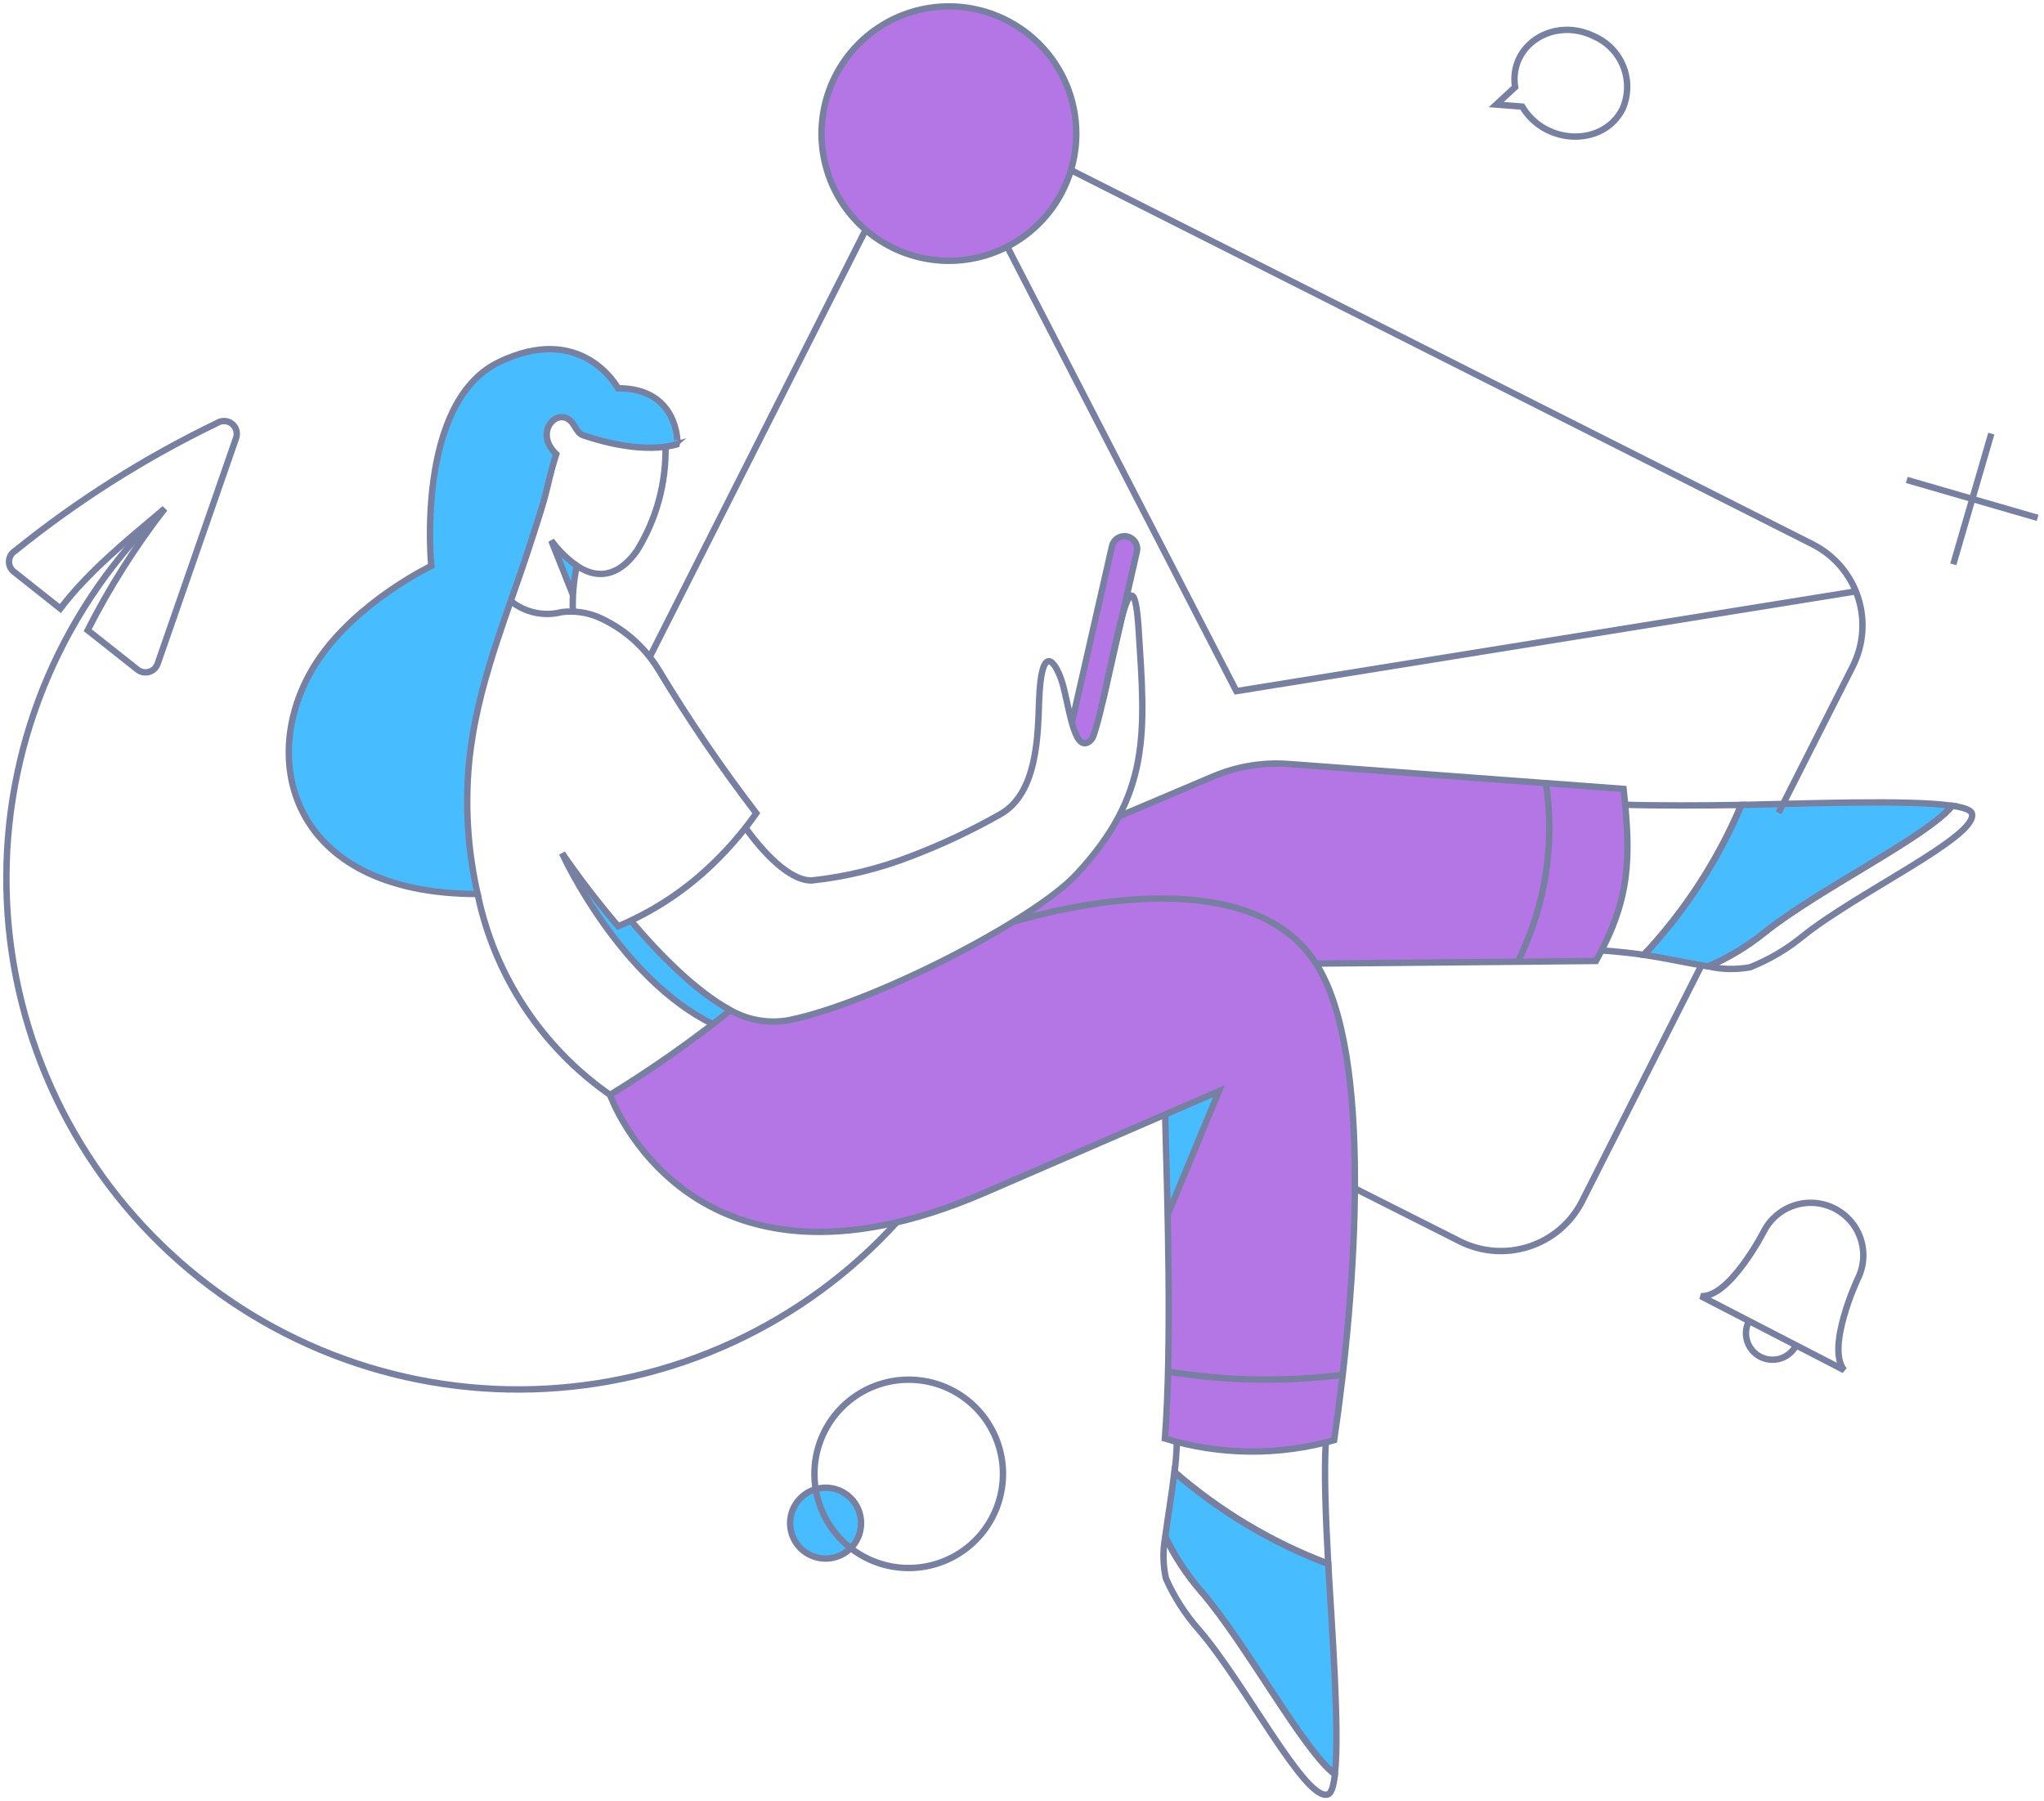             <svg
              width="320"
              height="282"
              viewBox="0 0 320 282"
              fill="none"
              xmlns="http://www.w3.org/2000/svg"
              className="mx-auto my-8 w-[90%] sm:w-auto"
            >
              <path
                d="M254.182 123.52L203.127 119.709C198.183 119.334 193.219 120.151 188.656 122.091L175.076 127.872C173.249 131.184 171.005 134.248 168.397 136.989C161.845 143.977 136.719 156.969 123.457 159.701C120.332 160.256 117.111 159.694 114.361 158.113C108.352 162.928 102.056 167.373 95.507 171.426C95.507 171.426 107.911 206.717 154.095 186.768L190.829 170.854L182.782 190.136C183.005 201.158 183.069 215.611 182.337 225.245C190.961 227.868 200.16 227.956 208.832 225.497C212.297 201.991 214.937 164.889 205.968 150.88L249.86 150.467C255.391 140.518 254.904 134.861 254.182 123.52Z"
                fill="#B476E5"
              ></path>
              <path
                d="M172.633 109.862L177.977 86.388C178.096 85.874 178.003 85.334 177.724 84.888C177.443 84.441 176.996 84.124 176.482 84.005C175.968 83.888 175.427 83.978 174.98 84.258C174.532 84.539 174.215 84.984 174.097 85.498L167.799 113.166"
                fill="#B476E5"
              ></path>
              <path
                d="M172.633 109.862L177.977 86.388C178.096 85.874 178.003 85.334 177.724 84.888C177.443 84.441 176.996 84.124 176.482 84.005C175.968 83.888 175.427 83.978 174.98 84.258C174.532 84.539 174.215 84.984 174.097 85.498L167.799 113.166C168.591 116.084 170.719 119.996 172.633 109.862Z"
                fill="#B476E5"
              ></path>
              <path
                d="M168.499 20.917C168.499 24.856 167.329 28.707 165.138 31.982C162.946 35.257 159.832 37.81 156.189 39.318C152.545 40.825 148.535 41.22 144.667 40.451C140.799 39.683 137.245 37.786 134.457 35C131.668 32.215 129.768 28.666 128.999 24.802C128.23 20.939 128.625 16.934 130.134 13.295C131.643 9.656 134.199 6.545 137.478 4.357C140.758 2.168 144.613 1 148.557 1C153.845 1.003 158.916 3.103 162.655 6.837C166.393 10.571 168.495 15.636 168.499 20.917Z"
                fill="#B476E5"
              ></path>
              <path
                d="M272.632 126.031C268.973 134.696 263.804 142.644 257.366 149.506C260.896 150.046 264.427 150.843 267.448 151.316C270.595 149.945 273.546 148.163 276.223 146.015C284.593 139.281 301.834 130.926 305.61 126.161C298.772 125.173 282.043 125.84 272.632 126.031Z"
                fill="#47BDFF"
              ></path>
              <path
                d="M207.937 244.834C199.124 241.511 190.97 236.649 183.861 230.475C183.447 234.002 182.811 237.56 182.43 240.609C183.921 243.702 185.814 246.586 188.059 249.186C195.089 257.254 204.09 274.154 208.983 277.775C209.75 270.914 208.479 254.237 207.937 244.834Z"
                fill="#47BDFF"
              ></path>
              <path
                d="M98.751 144.136C98.115 144.454 97.448 144.739 96.78 145.025C93.66 141.364 90.729 137.548 87.998 133.59C88.284 134.259 97.062 153.221 111.629 160.368C112.583 159.606 113.505 158.875 114.364 158.144C108.922 155.19 103.268 149.472 98.751 144.136Z"
                fill="#47BDFF"
              ></path>
              <path
                d="M182.398 174.472C182.398 174.472 182.684 181.174 182.843 190.1L190.826 170.851L182.398 174.472Z"
                fill="#47BDFF"
              ></path>
              <path
                d="M96.748 60.785C96.748 60.785 91.179 50.364 78.079 56.719C64.978 63.074 67.519 88.611 67.519 88.611C67.519 88.611 55.877 94.17 49.675 103.541C40.07 118.058 44.906 139.976 74.774 139.976C73.35 133.718 72.857 127.286 73.311 120.885C74.106 109.608 78.209 99.284 81.835 88.707C86.458 75.032 85.466 76.126 87.083 71.109C83.233 67.456 87.814 63.072 89.881 66.628C90.757 68.066 90.966 68.123 91.666 68.342C95.456 69.527 102.332 70.849 106.062 69.616C106.067 69.519 106.385 60.785 96.748 60.785Z"
                fill="#47BDFF"
              ></path>
              <path
                d="M89.687 93.121L86.284 84.608C87.419 86.128 88.757 87.485 90.26 88.643C89.98 90.123 89.789 91.618 89.687 93.121Z"
                fill="#47BDFF"
              ></path>
              <path
                d="M134.69 237.37C134.911 238.445 134.807 239.56 134.392 240.575C133.978 241.59 133.271 242.459 132.362 243.074C131.452 243.688 130.381 244.019 129.283 244.025C128.185 244.03 127.11 243.711 126.194 243.108C125.278 242.504 124.562 241.641 124.136 240.632C123.71 239.62 123.594 238.507 123.802 237.43C124.01 236.353 124.534 235.362 125.305 234.583C126.077 233.804 127.063 233.27 128.139 233.05C128.853 232.899 129.59 232.893 130.307 233.03C131.025 233.167 131.708 233.443 132.317 233.846C132.926 234.247 133.45 234.765 133.857 235.37C134.264 235.976 134.548 236.654 134.69 237.37Z"
                fill="#47BDFF"
              ></path>
              <path
                d="M168.499 20.917C168.499 24.856 167.329 28.707 165.137 31.982C162.946 35.257 159.832 37.81 156.188 39.318C152.545 40.825 148.535 41.22 144.667 40.451C140.799 39.683 137.245 37.786 134.457 35C131.668 32.215 129.768 28.666 128.999 24.802C128.229 20.939 128.624 16.934 130.134 13.295C131.643 9.656 134.199 6.545 137.478 4.357C140.758 2.168 144.613 1 148.557 1C153.845 1.003 158.915 3.103 162.655 6.837C166.393 10.571 168.495 15.636 168.499 20.917Z"
                stroke="#7780A1"
                strokeWidth="0.75"
              ></path>
              <path
                d="M212.103 186.067L228.546 194.357C231.921 196.054 235.833 196.345 239.421 195.167C243.012 193.988 245.987 191.435 247.694 188.068L266.522 150.839"
                stroke="#7780A1"
                strokeWidth="0.75"
                strokeLinecap="round"
                strokeLinejoin="round"
              ></path>
              <path
                d="M278.449 127.269L290.058 104.335C291.757 100.964 292.048 97.058 290.868 93.473C289.688 89.888 287.132 86.917 283.76 85.212L167.571 26.584M101.709 102.88L135.419 36.188"
                stroke="#7780A1"
                strokeWidth="0.75"
                strokeLinecap="round"
                strokeLinejoin="round"
              ></path>
              <path
                d="M290.599 92.582L193.561 108.211L157.692 38.637"
                stroke="#7780A1"
                strokeWidth="0.75"
                strokeLinecap="round"
                strokeLinejoin="round"
              ></path>
              <path
                d="M140.392 191.371C133.153 199.321 124.384 205.732 114.61 210.223C104.836 214.715 94.257 217.194 83.502 217.514C72.748 217.833 62.039 215.986 52.015 212.082C41.991 208.178 32.857 202.298 25.158 194.793C17.458 187.287 11.351 178.31 7.201 168.396C3.051 158.482 0.942 147.834 1.001 137.089C1.06 126.343 3.285 115.72 7.544 105.852C11.803 95.984 18.008 87.073 25.79 79.652"
                stroke="#7780A1"
                strokeWidth="0.75"
                strokeLinecap="round"
                strokeLinejoin="round"
              ></path>
              <path
                d="M89.687 95.757C89.597 93.35 89.802 90.94 90.296 88.582C94.173 91.171 97.377 89.561 99.729 86.211C102.745 81.335 104.294 75.695 104.19 69.964"
                stroke="#7780A1"
                strokeWidth="0.75"
                strokeLinecap="round"
                strokeLinejoin="round"
              ></path>
              <path
                d="M87.998 133.591C90.728 137.549 93.658 141.365 96.776 145.026C101.788 142.928 106.405 139.991 110.429 136.343C113.409 133.64 116.083 130.619 118.403 127.333C112.915 120.166 107.83 112.7 103.17 104.97C100.901 101.2 97.495 98.245 93.44 96.527C91.701 95.852 89.823 95.612 87.969 95.829C86.593 96.189 85.151 96.221 83.76 95.922C82.37 95.623 81.069 95.001 79.963 94.106"
                stroke="#7780A1"
                strokeWidth="0.75"
                strokeLinecap="round"
                strokeLinejoin="round"
              ></path>
              <path
                d="M254.436 125.998C258.762 126.157 267.349 126.125 272.597 126.03C268.948 134.692 263.79 142.64 257.364 149.504C255.742 149.25 252.307 148.901 250.749 148.806"
                stroke="#7780A1"
                strokeWidth="0.75"
                strokeLinecap="round"
                strokeLinejoin="round"
              ></path>
              <path
                d="M305.608 126.157C307.421 126.411 308.586 126.826 308.725 127.396C309.606 131.004 290.701 139.768 282.2 146.614C279.728 148.63 276.963 150.259 273.998 151.442C271.835 151.839 269.616 151.797 267.47 151.315C270.622 149.948 273.576 148.166 276.255 146.014C284.601 139.293 301.825 130.954 305.608 126.157Z"
                stroke="#7780A1"
                strokeWidth="0.75"
                strokeLinecap="round"
                strokeLinejoin="round"
              ></path>
              <path
                d="M272.632 126.03C282.047 125.839 298.776 125.172 305.609 126.157C301.824 130.922 284.593 139.284 276.221 146.01C273.545 148.162 270.593 149.946 267.443 151.315C264.422 150.839 260.891 150.044 257.361 149.504C263.801 142.643 268.971 134.695 272.632 126.03Z"
                stroke="#7780A1"
                strokeWidth="0.75"
                strokeLinecap="round"
                strokeLinejoin="round"
              ></path>
              <path
                d="M207.555 225.869C207.269 230.634 207.555 237.654 207.937 244.865C199.135 241.535 190.995 236.673 183.892 230.507C184.083 228.887 184.21 227.267 184.242 225.742"
                stroke="#7780A1"
                strokeWidth="0.75"
                strokeLinecap="round"
                strokeLinejoin="round"
              ></path>
              <path
                d="M208.986 277.775C208.795 279.614 208.449 280.768 207.873 280.952C204.326 282.08 194.828 263.389 187.677 255.158C185.558 252.759 183.82 250.049 182.524 247.122C182.059 244.977 182.026 242.76 182.429 240.602C183.915 243.698 185.809 246.582 188.058 249.178C195.089 257.282 204.088 274.154 208.986 277.775Z"
                stroke="#7780A1"
                strokeWidth="0.75"
                strokeLinecap="round"
                strokeLinejoin="round"
              ></path>
              <path
                d="M207.936 244.833C208.477 254.236 209.749 270.914 208.986 277.769C204.088 274.148 195.066 257.267 188.062 249.18C185.814 246.582 183.92 243.698 182.432 240.604C182.814 237.554 183.45 233.995 183.864 230.469C190.971 236.645 199.123 241.508 207.936 244.833Z"
                stroke="#7780A1"
                strokeWidth="0.75"
                strokeLinecap="round"
                strokeLinejoin="round"
              ></path>
              <path
                d="M111.632 160.368C97.065 153.221 88.287 134.257 87.998 133.59"
                stroke="#7780A1"
                strokeWidth="0.75"
                strokeLinecap="round"
                strokeLinejoin="round"
              ></path>
              <path
                d="M98.751 144.136C103.271 149.472 108.932 155.217 114.368 158.179C117.125 159.741 120.343 160.291 123.464 159.736C136.738 157.061 161.852 144.012 168.403 137.024C180.268 124.368 179.294 114.726 178.263 98.619C177.844 92.076 177.021 92.233 176.037 95.276C174.572 99.816 172.724 110.824 171.202 115.161C171.06 115.597 170.767 115.969 170.375 116.209C169.204 116.878 168.465 115.415 167.864 113.35C167.227 111.158 166.771 108.239 166.179 106.495C165.139 103.421 163.018 100.619 162.68 109.64C162.483 114.945 162.469 124.082 156.701 127.429C152.212 129.984 147.533 132.193 142.707 134.036C137.715 135.989 132.485 137.271 127.155 137.848C124.26 138.002 120.38 134.703 116.691 129.589"
                stroke="#7780A1"
                strokeWidth="0.75"
                strokeLinecap="round"
                strokeLinejoin="round"
              ></path>
              <path
                d="M172.633 109.861L177.976 86.387C178.095 85.873 178.003 85.333 177.724 84.886C177.442 84.44 176.996 84.123 176.482 84.004C175.968 83.887 175.427 83.978 174.98 84.258C174.531 84.538 174.215 84.984 174.096 85.497L167.799 113.165"
                stroke="#7780A1"
                strokeWidth="0.75"
                strokeLinecap="round"
                strokeLinejoin="round"
              ></path>
              <path
                d="M182.407 174.502C187.369 172.374 190.834 170.851 190.834 170.851L182.843 190.1"
                stroke="#7780A1"
                strokeWidth="0.75"
                strokeLinecap="round"
                strokeLinejoin="round"
              ></path>
              <path
                d="M114.367 158.176C108.359 162.976 102.061 167.401 95.507 171.426C84.822 163.977 77.401 152.721 74.774 139.975"
                stroke="#7780A1"
                strokeWidth="0.75"
                strokeLinecap="round"
                strokeLinejoin="round"
              ></path>
              <path
                d="M175.051 127.872L189.967 121.551C193.661 119.992 197.672 119.328 201.671 119.613L254.182 123.52C255.364 134.496 255.223 140.809 249.857 150.457L206.028 150.87"
                stroke="#7780A1"
                strokeWidth="0.75"
                strokeLinecap="round"
                strokeLinejoin="round"
              ></path>
              <path
                d="M96.748 60.784C96.748 60.784 91.179 50.363 78.078 56.718C64.978 63.073 67.519 88.61 67.519 88.61C67.519 88.61 55.877 94.169 49.675 103.54C40.07 118.057 44.906 139.975 74.774 139.975C73.35 133.718 72.857 127.285 73.311 120.884C74.106 109.607 78.209 99.283 81.835 88.706C82.662 86.26 84.633 80.288 85.301 77.808C85.906 75.491 86.192 73.87 87.082 71.108C83.232 67.455 87.814 63.071 89.881 66.627C90.794 68.132 90.971 68.045 91.97 68.374C94.444 69.187 101.11 71.031 106.07 69.544C106.066 69.549 106.385 60.784 96.748 60.784Z"
                stroke="#7780A1"
                strokeWidth="0.75"
                strokeLinecap="round"
                strokeLinejoin="round"
              ></path>
              <path
                d="M33.964 66.246C22.689 71.678 12.08 78.394 2.35 86.26C2.076 86.43 1.847 86.664 1.684 86.942C1.521 87.219 1.427 87.532 1.411 87.854C1.396 88.176 1.459 88.497 1.594 88.789C1.73 89.081 1.935 89.336 2.191 89.532L9.442 95.281C13.836 89.525 19.794 84.66 25.78 79.634C21.172 85.587 17.137 91.961 13.727 98.67L21.53 104.843C21.781 105.042 22.078 105.178 22.393 105.24C22.709 105.301 23.034 105.286 23.343 105.196C23.651 105.106 23.934 104.943 24.166 104.721C24.398 104.499 24.574 104.225 24.678 103.921L36.953 68.607C37.096 68.211 37.112 67.78 36.996 67.375C36.881 66.97 36.641 66.611 36.31 66.35C35.979 66.089 35.575 65.939 35.154 65.92C34.733 65.901 34.316 66.015 33.964 66.246Z"
                stroke="#7780A1"
                strokeWidth="0.75"
                strokeLinecap="round"
                strokeLinejoin="round"
              ></path>
              <path
                d="M249.602 5.703C243.273 2.556 236.181 7.04 237.199 13.644L234.241 16.374L238.312 16.692C241.906 22.759 251.034 23.015 254.023 17.041C254.937 14.951 254.984 12.585 254.156 10.46C253.327 8.336 251.69 6.625 249.602 5.703Z"
                stroke="#7780A1"
                strokeWidth="0.75"
                strokeLinecap="round"
                strokeLinejoin="round"
              ></path>
              <path
                d="M287.259 189.242C286.298 188.746 285.248 188.443 284.172 188.351C283.094 188.259 282.008 188.38 280.977 188.707C279.947 189.035 278.99 189.562 278.164 190.259C277.337 190.956 276.656 191.809 276.159 192.768C276.159 192.768 270.784 203.252 266.268 202.933L288.722 214.527C285.828 211.033 290.789 200.33 290.789 200.33C291.286 199.37 291.591 198.322 291.681 197.245C291.773 196.169 291.653 195.085 291.325 194.056C290.997 193.026 290.469 192.071 289.771 191.245C289.073 190.419 288.22 189.739 287.259 189.242Z"
                stroke="#7780A1"
                strokeWidth="0.75"
                strokeLinecap="round"
                strokeLinejoin="round"
              ></path>
              <path
                d="M281.184 210.653C280.679 211.631 279.803 212.366 278.754 212.701C277.704 213.033 276.566 212.936 275.587 212.432C274.608 211.927 273.871 211.052 273.536 210.004C273.203 208.956 273.3 207.819 273.806 206.841"
                stroke="#7780A1"
                strokeWidth="0.75"
                strokeLinecap="round"
                strokeLinejoin="round"
              ></path>
              <path
                d="M311.749 67.898L305.801 88.355"
                stroke="#7780A1"
                strokeWidth="0.75"
                strokeLinecap="round"
                strokeLinejoin="round"
              ></path>
              <path
                d="M319 81.082L298.518 75.142"
                stroke="#7780A1"
                strokeWidth="0.75"
                strokeLinecap="round"
                strokeLinejoin="round"
              ></path>
              <path
                d="M182.875 214.75C191.909 216.235 201.112 216.403 210.195 215.252"
                stroke="#7780A1"
                strokeWidth="0.75"
                strokeLinecap="round"
                strokeLinejoin="round"
              ></path>
              <path
                d="M242.033 122.694C243.466 132.224 241.922 141.963 237.612 150.584"
                stroke="#7780A1"
                strokeWidth="0.75"
                strokeLinecap="round"
                strokeLinejoin="round"
              ></path>
              <path
                d="M134.691 237.37C134.911 238.445 134.807 239.56 134.392 240.575C133.978 241.59 133.271 242.459 132.362 243.074C131.452 243.688 130.381 244.019 129.283 244.025C128.185 244.03 127.111 243.711 126.194 243.108C125.278 242.504 124.562 241.641 124.136 240.632C123.71 239.62 123.595 238.507 123.803 237.43C124.011 236.353 124.534 235.362 125.306 234.583C126.078 233.804 127.064 233.27 128.139 233.05C128.853 232.899 129.591 232.893 130.308 233.03C131.025 233.167 131.708 233.443 132.317 233.846C132.926 234.247 133.45 234.765 133.857 235.37C134.265 235.976 134.548 236.654 134.691 237.37Z"
                stroke="#7780A1"
                strokeWidth="0.75"
                strokeLinecap="round"
                strokeLinejoin="round"
              ></path>
              <path
                d="M132.178 219.993C134.31 218.002 136.986 216.686 139.867 216.215C142.748 215.742 145.704 216.133 148.362 217.338C151.02 218.544 153.261 220.51 154.8 222.988C156.34 225.464 157.11 228.342 157.012 231.257C156.914 234.171 155.953 236.989 154.251 239.358C152.548 241.727 150.181 243.538 147.448 244.563C144.715 245.588 141.739 245.78 138.896 245.116C136.054 244.452 133.472 242.961 131.478 240.831C128.806 237.974 127.378 234.176 127.51 230.267C127.641 226.36 129.32 222.665 132.178 219.993Z"
                stroke="#7780A1"
                strokeWidth="0.75"
                strokeLinecap="round"
                strokeLinejoin="round"
              ></path>
              <path
                d="M95.507 171.426C95.507 171.426 107.911 206.717 154.095 186.769L182.407 174.502C182.759 187.847 183.499 210.432 182.374 225.235C190.998 227.858 200.195 227.946 208.867 225.489C212.334 201.981 215.014 164.874 206.037 150.87C194.406 132.726 158.648 144.358 158.648 144.358"
                stroke="#7780A1"
                strokeWidth="0.75"
                strokeLinecap="round"
                strokeLinejoin="round"
              ></path>
              <path
                d="M90.296 88.582C88.764 87.491 87.418 86.16 86.309 84.642L89.687 93.121"
                stroke="#7780A1"
                strokeWidth="0.75"
                strokeLinecap="round"
                strokeLinejoin="round"
              ></path>
            </svg>